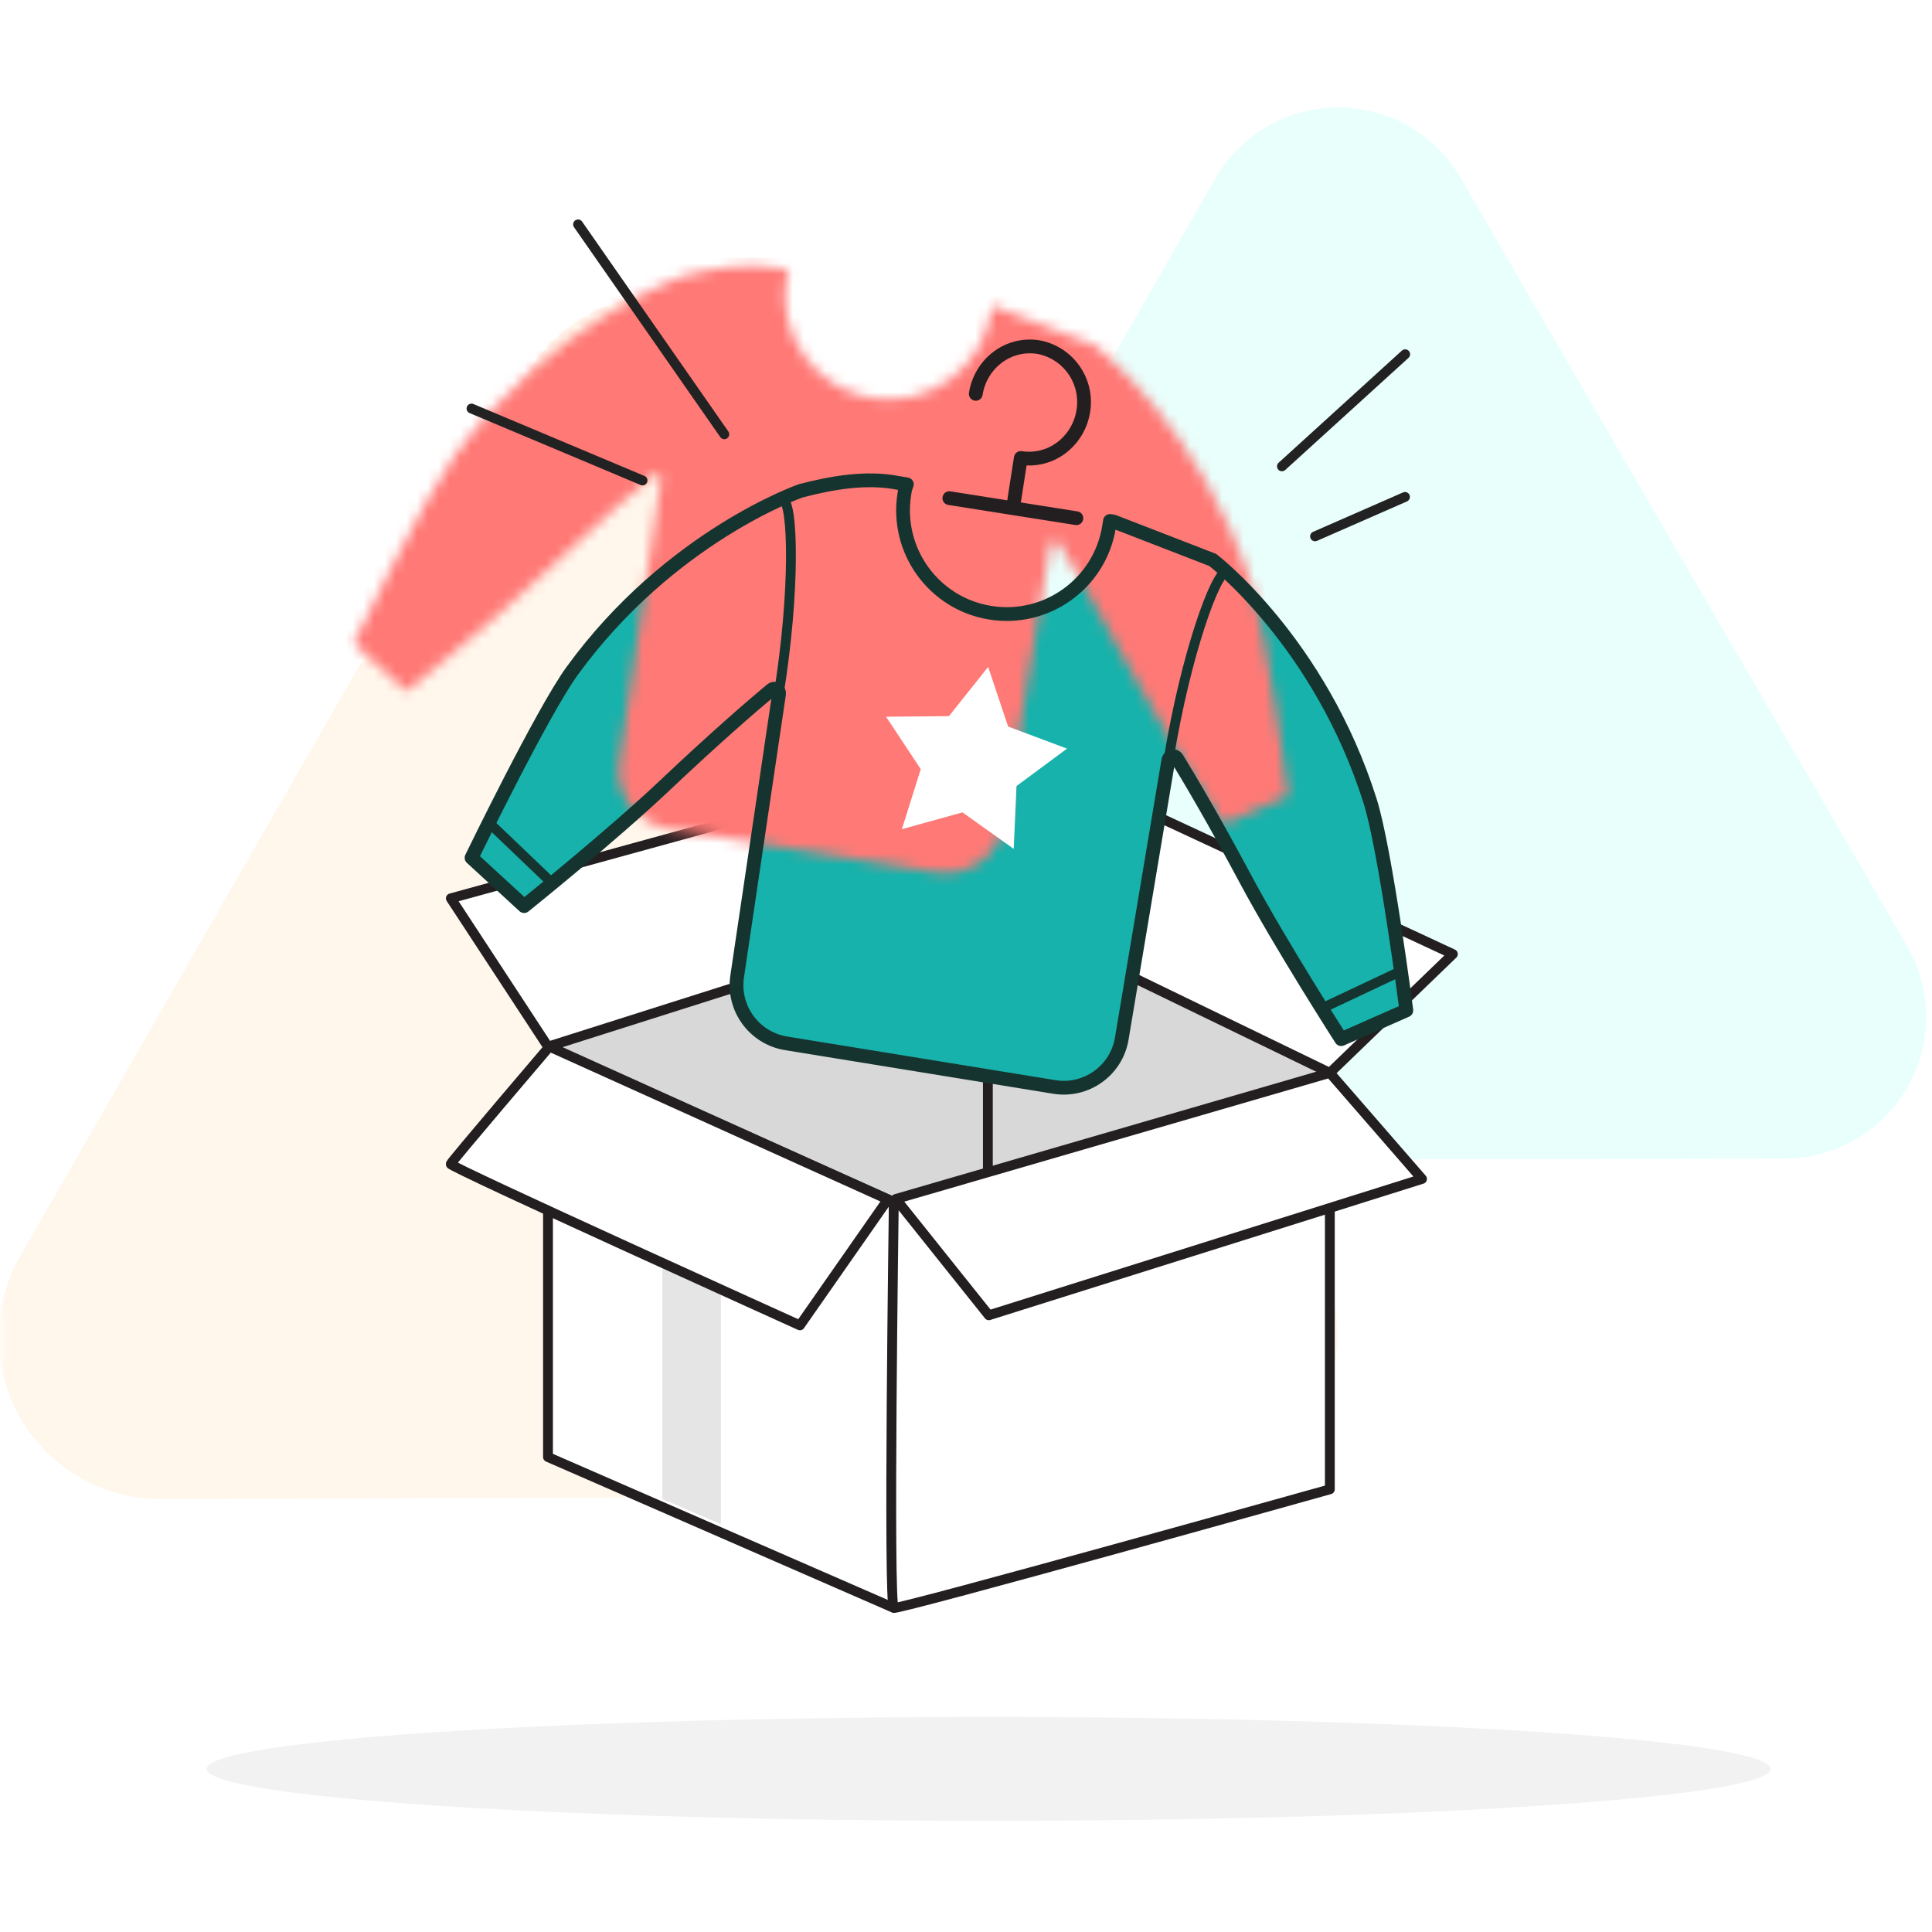 <?xml version="1.0" encoding="UTF-8"?>
<svg width="180px" height="180px" viewBox="0 0 180 180" version="1.1" xmlns="http://www.w3.org/2000/svg" xmlns:xlink="http://www.w3.org/1999/xlink">
    <title>Img</title>
    <defs>
        <polygon id="path-1" points="0 0 180 0 180 180 0 180"></polygon>
        <path d="M84.29,30.608 C79.616,15.79 69.626,8.139 69.626,8.139 L69.626,8.139 L60.381,4.558 L60.055,4.506 L59.963,5.071 C59.108,10.335 54.147,13.909 48.882,13.054 C43.618,12.198 40.044,7.237 40.9,1.973 C40.934,1.671 41.01,1.374 41.127,1.093 L40.313,0.961 C37.38,0.382 34.202,0.928 31.255,1.695 C31.255,1.695 19.073,5.914 9.941,18.485 C7.147,22.33 0.57,35.887 0.57,35.887 L5.472,40.389 C5.472,40.389 13.537,33.915 18.611,29.112 C23.281,24.695 26.705,21.74 28.509,20.237 C28.646,20.117 28.844,20.096 29.003,20.185 C29.163,20.274 29.249,20.453 29.22,20.633 L25.319,46.933 C24.877,49.89 26.879,52.658 29.825,53.165 L54.911,57.245 C57.86,57.701 60.631,55.712 61.143,52.773 L65.495,26.777 C65.525,26.598 65.664,26.456 65.843,26.421 C66.022,26.387 66.203,26.468 66.298,26.623 C67.559,28.684 69.802,32.489 72.71,37.925 C76.009,44.088 81.596,52.784 81.596,52.784 L87.663,50.104 C87.663,50.104 85.72,35.139 84.29,30.608 Z" id="path-3"></path>
    </defs>
    <g id="Page-1" stroke="none" stroke-width="1" fill="none" fill-rule="evenodd">
        <g id="pf-branded-merchendise" transform="translate(-1015, -1541)">
            <g id="Steps-horizontal/0-Desktop/3-steps" transform="translate(145, 1541)">
                <g id="Steps-horizontal/3-Steps-item/Web-3-items-in-row-Copy-2" transform="translate(768, 0)">
                    <g id="Img" transform="translate(102, 0)">
                        <mask id="mask-2" fill="white">
                            <use xlink:href="#path-1"></use>
                        </mask>
                        <use id="Mask" fill-opacity="0" fill="#FFFFFF" xlink:href="#path-1"></use>
                        <g id="ill-3" mask="url(#mask-2)">
                            <g transform="translate(-0.5, 0)">
                                <g id="sweatshirt_step-3" stroke-width="1" fill-rule="evenodd" transform="translate(0, 10)">
                                    <ellipse id="Oval" fill="#F2F2F2" fill-rule="nonzero" cx="92.61" cy="154.804" rx="72.854" ry="4.839"></ellipse>
                                    <path d="M75.589,24.998 C72.889,20.33 67.9,17.46 62.507,17.473 C57.114,17.486 52.139,20.38 49.462,25.061 L25.926,66.028 L2.394,107.014 C-0.313,111.693 -0.31,117.463 2.402,122.139 C5.114,126.815 10.12,129.684 15.525,129.659 L62.754,129.516 L110.046,129.428 C115.433,129.419 120.406,126.538 123.093,121.869 C125.78,117.2 125.773,111.452 123.075,106.79 L99.348,65.907 L75.589,24.998 Z" id="Path" fill="#FFF7EC" fill-rule="nonzero"></path>
                                    <path d="M136.606,6.599 C134.248,2.516 129.892,0.001 125.177,0.001 C120.462,0.001 116.106,2.516 113.748,6.599 L93.153,42.5 L72.561,78.346 C70.215,82.433 70.227,87.46 72.591,91.536 C74.954,95.612 79.312,98.119 84.024,98.113 L125.45,98.021 L166.788,97.941 C171.514,97.933 175.875,95.398 178.222,91.295 C180.568,87.193 180.542,82.149 178.152,78.071 L157.366,42.368 L136.606,6.599 Z" id="Path-2" fill="#E9FFFC" fill-rule="nonzero"></path>
                                    <polygon id="Path" fill="#D8D8D8" fill-rule="nonzero" points="124.398 89.956 92.537 74.508 51.555 87.514 83.775 101.977"></polygon>
                                    <polygon id="Path" stroke="#231F20" stroke-width="0.916" fill="#FFFFFF" fill-rule="nonzero" stroke-linecap="round" stroke-linejoin="round" points="83.775 101.977 83.775 139.806 51.555 125.751 51.555 87.514"></polygon>
                                    <polygon id="Path-3" fill="#E5E5E5" fill-rule="nonzero" points="62.204 129.659 62.204 97.992 67.663 100.532 67.663 132.001"></polygon>
                                    <path d="M124.398,89.956 C123.753,90.323 83.775,101.977 83.775,101.977 C83.775,101.977 83.236,139.626 83.775,139.806 C84.314,139.986 124.398,128.757 124.398,128.757 L124.398,89.956 Z" id="Path" stroke="#231F20" stroke-width="0.916" fill="#FFFFFF" fill-rule="nonzero" stroke-linecap="round" stroke-linejoin="round"></path>
                                    <line x1="92.537" y1="99.209" x2="92.537" y2="74.508" id="Path" stroke="#231F20" stroke-width="0.916" fill="#D8D8D8" fill-rule="nonzero" stroke-linecap="round" stroke-linejoin="round"></line>
                                    <path d="M51.69,87.511 L83.218,101.749 L75.028,113.481 C75.028,113.481 42.379,98.721 42.485,98.45 C42.591,98.179 51.69,87.511 51.69,87.511 Z" id="Path" stroke="#231F20" stroke-width="0.916" fill="#FFFFFF" fill-rule="nonzero" stroke-linecap="round" stroke-linejoin="round"></path>
                                    <polygon id="Path" stroke="#231F20" stroke-width="0.916" fill="#FFFFFF" fill-rule="nonzero" stroke-linecap="round" stroke-linejoin="round" points="124.398 89.956 92.537 74.508 103.967 64.048 135.862 78.888"></polygon>
                                    <polygon id="Path" stroke="#231F20" stroke-width="0.916" fill="#FFFFFF" fill-rule="nonzero" stroke-linecap="round" stroke-linejoin="round" points="83.02 62.556 92.537 74.508 51.555 87.514 42.503 73.694"></polygon>
                                    <polygon id="Path" stroke="#231F20" stroke-width="0.916" fill="#FFFFFF" fill-rule="nonzero" stroke-linecap="round" stroke-linejoin="round" points="124.398 89.956 132.987 99.84 92.625 112.542 83.966 101.705"></polygon>
                                    <g id="Group-10" transform="translate(43.862, 34.031)">
                                        <g id="Path" fill="#17B2AB" fill-rule="nonzero">
                                            <path d="M84.29,30.608 C79.616,15.79 69.626,8.139 69.626,8.139 L69.626,8.139 L60.381,4.558 L60.055,4.506 L59.963,5.071 C59.108,10.335 54.147,13.909 48.882,13.054 C43.618,12.198 40.044,7.237 40.9,1.973 C40.934,1.671 41.01,1.374 41.127,1.093 L40.313,0.961 C37.38,0.382 34.202,0.928 31.255,1.695 C31.255,1.695 19.073,5.914 9.941,18.485 C7.147,22.33 0.57,35.887 0.57,35.887 L5.472,40.389 C5.472,40.389 13.537,33.915 18.611,29.112 C23.281,24.695 26.705,21.74 28.509,20.237 C28.646,20.117 28.844,20.096 29.003,20.185 C29.163,20.274 29.249,20.453 29.22,20.633 L25.319,46.933 C24.877,49.89 26.879,52.658 29.825,53.165 L54.911,57.245 C57.86,57.701 60.631,55.712 61.143,52.773 L65.495,26.777 C65.525,26.598 65.664,26.456 65.843,26.421 C66.022,26.387 66.203,26.468 66.298,26.623 C67.559,28.684 69.802,32.489 72.71,37.925 C76.009,44.088 81.596,52.784 81.596,52.784 L87.663,50.104 C87.663,50.104 85.72,35.139 84.29,30.608 Z" id="path-1"></path>
                                        </g>
                                        <g id="Group-Clipped">
                                            <mask id="mask-4" fill="white">
                                                <use xlink:href="#path-3"></use>
                                            </mask>
                                            <g id="path-1"></g>
                                            <rect id="Rectangle" fill="#FF7976" mask="url(#mask-4)" x="-11" y="-20" width="112" height="101"></rect>
                                        </g>
                                    </g>
                                    <line x1="46.056" y1="66.651" x2="51.943" y2="72.282" id="Path" stroke="#16342F" stroke-width="0.916" stroke-linecap="round" stroke-linejoin="round"></line>
                                    <line x1="131.026" y1="80.472" x2="123.657" y2="83.947" id="Path" stroke="#16342F" stroke-width="0.916" stroke-linecap="round" stroke-linejoin="round"></line>
                                    <path d="M109.382,60.705 C110.966,50.957 113.814,43.127 114.782,43.284" id="Path" stroke="#16342F" stroke-width="0.916" stroke-linecap="round" stroke-linejoin="round"></path>
                                    <path d="M73.03,54.792 C74.618,45.044 74.401,36.715 73.43,36.557" id="Path" stroke="#16342F" stroke-width="0.916" stroke-linecap="round" stroke-linejoin="round"></path>
                                    <path d="M128.152,64.639 C123.478,49.821 113.488,42.17 113.488,42.17 L104.242,38.588 L103.916,38.537 L103.824,39.101 C102.969,44.366 98.008,47.94 92.744,47.084 C87.48,46.229 83.906,41.268 84.761,36.004 C84.795,35.701 84.872,35.405 84.989,35.124 L84.175,34.992 C81.242,34.413 78.064,34.959 75.116,35.725 C75.116,35.725 62.934,39.945 53.802,52.515 C51.009,56.361 44.432,69.918 44.432,69.918 L49.333,74.42 C49.333,74.42 57.398,67.945 62.472,63.143 C67.143,58.725 70.567,55.771 72.37,54.268 C72.508,54.148 72.706,54.127 72.865,54.216 C73.024,54.304 73.111,54.484 73.081,54.664 L69.181,80.963 C68.739,83.92 70.74,86.688 73.686,87.196 L98.773,91.276 C101.722,91.731 104.493,89.743 105.005,86.803 L109.356,60.808 C109.387,60.628 109.526,60.486 109.704,60.452 C109.883,60.418 110.065,60.498 110.159,60.654 C111.42,62.714 113.664,66.519 116.571,71.956 C119.87,78.119 125.457,86.814 125.457,86.814 L131.525,84.134 C131.525,84.134 129.582,69.17 128.152,64.639 Z" id="Path" stroke="#16342F" stroke-width="1.283" stroke-linecap="round" stroke-linejoin="round"></path>
                                    <line x1="44.428" y1="28.063" x2="60.364" y2="34.765" id="Path" stroke="#222222" stroke-width="0.916" stroke-linecap="round" stroke-linejoin="round"></line>
                                    <line x1="54.356" y1="10.906" x2="67.982" y2="30.461" id="Path" stroke="#222222" stroke-width="0.916" stroke-linecap="round" stroke-linejoin="round"></line>
                                    <line x1="131.418" y1="23.004" x2="119.936" y2="33.448" id="Path" stroke="#222222" stroke-width="0.916" stroke-linecap="round" stroke-linejoin="round"></line>
                                    <line x1="131.4" y1="36.297" x2="123.02" y2="39.97" id="Path" stroke="#222222" stroke-width="0.916" stroke-linecap="round" stroke-linejoin="round"></line>
                                    <polyline id="Path-4" stroke="#231F20" stroke-width="1.283" stroke-linecap="round" stroke-linejoin="round" points="88.948 36.411 94.865 37.345 100.785 38.28"></polyline>
                                    <path d="M91.411,26.696 C91.626,25.308 92.383,24.062 93.516,23.231 C94.628,22.42 96.027,22.106 97.38,22.363 C100.038,22.932 101.811,25.449 101.453,28.144 C101.275,29.538 100.555,30.805 99.447,31.67 C98.36,32.52 96.969,32.881 95.605,32.668 L94.949,36.891" id="Path-5" stroke="#231F20" stroke-width="1.283" stroke-linecap="round" stroke-linejoin="round"></path>
                                    <polygon id="Star" fill="#FFFFFF" transform="translate(91, 61) rotate(10) translate(-91, -61) " points="91 65.761 85.71 68.281 86.472 62.471 82.44 58.219 88.202 57.148 91 52 93.798 57.148 99.56 58.219 95.528 62.471 96.29 68.281"></polygon>
                                </g>
                                <polygon id="Rectangle" points="0 0 180 0 180 180 0 180 0 107.862"></polygon>
                            </g>
                        </g>
                    </g>
                </g>
            </g>
        </g>
    </g>
</svg>